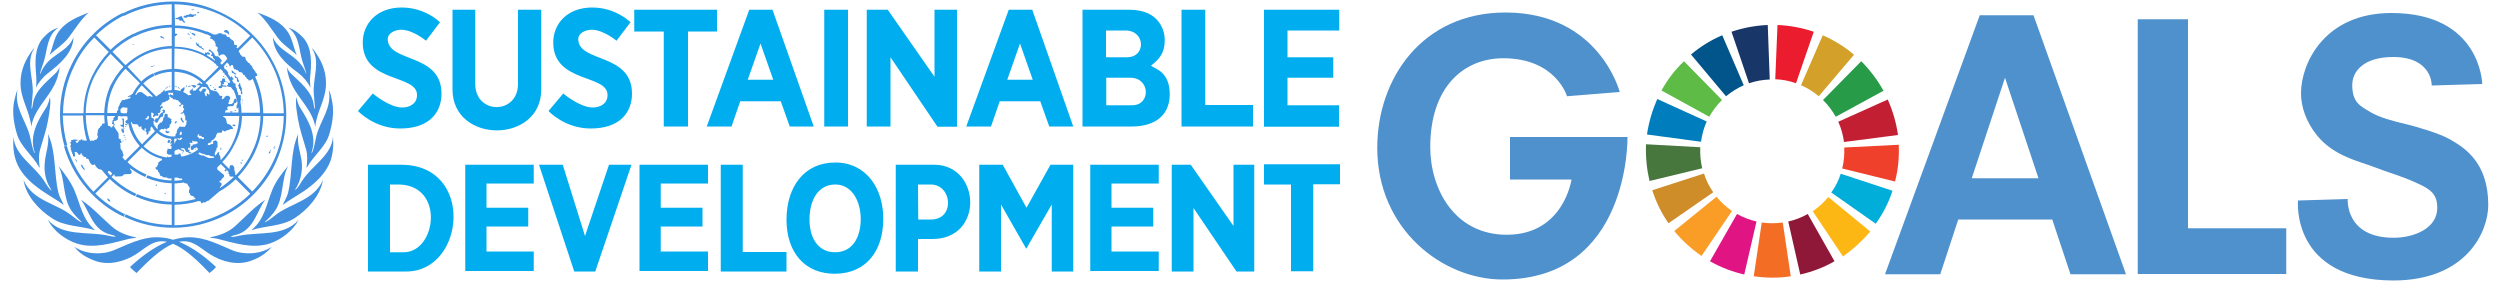 <?xml version="1.0" encoding="utf-8"?>
<!-- Generator: Adobe Illustrator 24.2.3, SVG Export Plug-In . SVG Version: 6.00 Build 0)  -->
<svg version="1.1" id="レイヤー_1" xmlns="http://www.w3.org/2000/svg" xmlns:xlink="http://www.w3.org/1999/xlink" x="0px"
	 y="0px" width="1000px" height="112.6px" viewBox="0 0 1000 112.6" style="enable-background:new 0 0 1000 112.6;"
	 xml:space="preserve">
<style type="text/css">
	.st0{fill:#418FDE;}
	.st1{fill:#00AEEF;}
	.st2{fill:#4F91CD;}
	.st3{fill-rule:evenodd;clip-rule:evenodd;fill:#C31F33;}
	.st4{fill-rule:evenodd;clip-rule:evenodd;fill:#279B48;fill-opacity:0.999;}
	.st5{fill-rule:evenodd;clip-rule:evenodd;fill:#D3A029;}
	.st6{fill-rule:evenodd;clip-rule:evenodd;fill:#EB1C2D;fill-opacity:1;}
	.st7{fill-rule:evenodd;clip-rule:evenodd;fill:#183668;}
	.st8{fill-rule:evenodd;clip-rule:evenodd;fill:#02558B;fill-opacity:1;}
	.st9{fill-rule:evenodd;clip-rule:evenodd;fill:#5DBB46;fill-opacity:0.999;}
	.st10{fill-rule:evenodd;clip-rule:evenodd;fill:#007DBC;}
	.st11{fill-rule:evenodd;clip-rule:evenodd;fill:#48773E;}
	.st12{fill-rule:evenodd;clip-rule:evenodd;fill:#CF8D2A;}
	.st13{fill-rule:evenodd;clip-rule:evenodd;fill:#F99D26;}
	.st14{fill-rule:evenodd;clip-rule:evenodd;fill:#E11484;fill-opacity:1;}
	.st15{fill-rule:evenodd;clip-rule:evenodd;fill:#F36D25;}
	.st16{fill-rule:evenodd;clip-rule:evenodd;fill:#8F1838;fill-opacity:1;}
	.st17{fill-rule:evenodd;clip-rule:evenodd;fill:#FDB713;fill-opacity:0.99;}
	.st18{fill-rule:evenodd;clip-rule:evenodd;fill:#00AED9;}
	.st19{fill-rule:evenodd;clip-rule:evenodd;fill:#EF402B;}
</style>
<path id="path974" class="st0" d="M69.3,0.6C62,0.6,55.1,2.3,49,5.4l0.5,1c5.9-3,12.4-4.6,19.2-4.7v8.2c-5.5,0.1-10.8,1.4-15.4,3.7
	l0.5,1c4.6-2.3,9.7-3.5,14.9-3.6v7.4c-4.1,0.1-8,1.1-11.5,2.8l0,0c-2.6,1.3-5,2.9-7,4.9L45,20.7c2.6-2.6,5.6-4.6,8.8-6.2l-0.5-1l0,0
	c-3.4,1.7-6.4,3.8-9.1,6.4l-5.8-5.8c3.3-3.2,7.1-5.9,11.1-7.9l-0.5-1c-8.8,4.4-16,11.6-20.3,20.5l0,0c-3,6-4.7,12.8-4.7,20
	c0,4.4,0.6,8.7,1.8,12.7l1.1-0.3c-1.1-3.8-1.7-7.9-1.8-11.9h8.1c0.1,3.4,0.6,6.8,1.5,9.9l1.1-0.3c-0.9-3.1-1.5-6.3-1.5-9.7h7.4
	c0,1.1,0.1,2.2,0.2,3.2c-0.5,0.1-1,0.2-1,0.2l-0.2,0.7c-0.5,0.1-0.8,0.9-0.8,0.9c-0.4,0.1-0.7,0.7-0.6,0.8c0.1,0.1-0.2,0.2-0.2,0.2
	v1l-0.2,0.3l0.1,1.1c0.3,0,0.2,0.5,0.2,0.5c-0.5,0.1-0.4,0.7-0.4,0.7l-1,0.3l-0.2,0.3l-1.2-0.1l-0.3,0.3l0,0
	c-0.1-0.3-0.2-0.6-0.3-0.9l-1.1,0.3c0,0.1,0.1,0.2,0.1,0.3h-1.3l-0.1-0.2L33,56.3L33,55.7l-0.7,0.1l-0.1,0.3l-0.7,0.1
	c0.1,0.5-0.7,1.2-0.8,1c-0.1-0.2-0.6-0.7-0.4-0.8c0.2-0.1,0.8-0.2,0.8-0.2v-0.3l-1.7-0.1L29.1,56L28.5,56v0.7l-0.3,0.1
	c-0.2,0.1,0.1,0.7,0.1,0.7c0.3,0.3-0.1,0.8-0.1,0.8c-0.3,0.3,0.2,0.8,0.2,0.8c0.4,0.1-0.2,0.4-0.2,0.4c0.1,0.5,0.4,0.6,0.4,0.6
	c-0.3,0.5,0.2,0.7,0.2,0.7l0.1,0.8l0.3,0.2v0.5l0.2,0.3H30l0-1.1c-0.6-0.7,0.5-0.9,0.6-0.7c0.1,0.3,0.5,0.4,0.5,0.4
	c0.1,0.7,0.9,1.1,1.1,0.4c0.2-0.7,0.4-0.3,0.5,0.1c0.1,0.3,1,1.1,1,1.1h0.7l0.1,0.7c0.8-0.1,1,0.1,1.3,1.1C36.2,65.7,37,66,37,66
	l0.6-0.1c0-0.5,0.6,0.1,0.6,0.4c0,0.3,1.2,1.3,1.2,1.3l1.2,0.3l0.2,0.2c0.8,1,1.6,1.9,2.4,2.8l-5.8,5.8c-5.1-5.2-8.7-11.6-10.7-18.4
	l-1.1,0.3c2.1,7.2,6,13.9,11.4,19.3c3.7,3.7,7.9,6.7,12.5,8.8l0.5-1c-4.3-2.1-8.3-4.8-11.9-8.3l5.8-5.8c3,2.9,6.4,5.2,10.1,6.9
	l0.5-1c-3.6-1.6-6.9-3.9-9.9-6.7l1.1-1.1c0.1,0.1,0.1,0.2,0.1,0.4c0.1,0.7,0.4,0.5,0.4,0.5l2.6-0.1l0.9-0.8l2.3-0.1
	c1.2-0.1,0.5-1.7,0.2-1.7c-0.1-0.1-0.2-0.3-0.1-0.6c1.9,1.4,3.9,2.6,6,3.5l0.5-1c-2.4-1-4.8-2.4-6.8-4.2L51,64.8l5.7-5.7
	c1.9,1.8,4,3.1,6.3,3.9l0,0c0.6,0.2,1.3,0.4,1.9,0.6c-0.1,0.1-0.2,0.2-0.1,0.2c0.1,0.2-0.4,0.5-0.4,0.5l-0.4,0.1l-0.3,0.4L63.3,65
	l-0.1,1l-0.3,0.2v0.4l-0.3,0.1v0.2l-0.5,0.1l0.3,0.7l0.4,0.2c0.6,0.1,0.4,0.9,0.4,0.9l0.4,0.1l0.2,0.5L64,70
	c0.1,0.5,0.5,0.4,0.7,0.4c0.2-0.1,0.4,0.5,0.4,0.5l1.8,0.1c0,0-0.1,0.2,0.2,0.3c0.2,0.1,0.9,0.1,1.5,0.1v0.8
	c-3.4-0.1-6.6-0.8-9.6-2.1l-0.5,1c3.2,1.3,6.6,2.1,10.2,2.2v7.4c-4.9-0.1-9.6-1.2-13.9-3.1l-0.5,1c4.5,2,9.4,3.2,14.4,3.2v8.2
	c-6.5-0.1-12.7-1.5-18.4-4.3l-0.5,1c6,2.9,12.7,4.4,19.5,4.4c7.2,0,14.1-1.7,20.4-4.8c4.2-2.1,8.2-5,11.6-8.4
	c3.6-3.6,6.6-7.8,8.7-12.2l0,0c2.9-6.1,4.5-12.8,4.5-19.7c0-5.9-1.1-11.6-3.3-17c-2.3-5.5-5.6-10.7-10-15c-4.4-4.4-9.5-7.7-15.1-10
	l0,0C80.8,1.7,75.1,0.6,69.3,0.6L69.3,0.6z M69.8,1.7c5.5,0.1,11,1.2,16,3.2l0,0c5.3,2.1,10.1,5.3,14.3,9.4l-4.9,4.9
	c-0.2,0.1-0.4,0.1-0.5,0c-0.3-0.1,0.1-0.5,0.1-0.5v-0.4L94.6,18c0,0-0.8,0.1-0.8-0.1c-0.1-0.1-0.2-0.7-0.2-0.7l-0.1-0.8l-0.3-0.1
	L93.1,16l-0.5,0.1v-0.5l-0.3-0.1l-0.3-0.1l-0.1-0.5l-1-0.1l-0.3-0.5l-0.4-0.5l-1.2-0.1l-0.3-0.3l-0.5-0.1l-0.3-0.1L88,13.3l-0.9,0.1
	l-0.1,0.3c-0.3,0.1-1,0.1-1.6,0.1c-0.9-0.5-1.8-0.9-2.7-1.3l-0.4,1c0.8,0.3,1.4,0.7,2.1,1.1c-0.1,0.2-0.1,0.3-0.2,0.3
	c-0.2,0-0.1,0.6-0.1,0.6s0.6,0,0.8,0.1c0.2,0.1,0.2,0.5,0.2,0.5c0.7-0.1,1,0.9,0.9,1.1c-0.1,0.2,0.3,0.2,0.3,0.2s0,0.7-0.1,0.9
	c-0.1,0.2,0.6,0.3,0.8,0.6c0.2,0.3-0.1,1.2-0.2,1.3c-0.1,0.1,0.4,0.2,0.3,0.4c-0.1,0.2,0.1,0,0.2,0.4c0.1,0.4,0.1,1.2,0.1,1.2
	l0.6,0.1c0.1-0.6,1.3-0.6,1.5-0.5c0.8,0.3,1.4,1.5,1.4,1.8c0,0.3-0.5,0.3-0.5,0.3l0,0.3l-1.6,1.6c-0.2-0.1-0.3-0.2-0.4-0.1
	c-0.2,0.1-0.1-1-0.1-1s0.4-0.3,0.6-0.1c0.2,0.1-1.5-2.3-1.9-2.1c-0.4,0.2-1.2-0.2-1.2-0.7c0.1-0.4-1.6-1.8-1.6-1.8s-0.5-0.4-0.6-0.1
	c-0.1,0.3-0.3,0.5,0,0.6c0.3,0.1,0.2-0.2,0.5,0.1c0.3,0.3,0.9,0.7,0.7,1c-0.2,0.3-0.5,0.4-0.5,0.4l0.3,0.4h0.5l0.1,0.8
	c0,0,0.5,0.3,0.7,0.6c0.1,0.2,0.1,0.4,0.1,0.5c-1-0.8-2.1-1.5-3.2-2.1c0-0.1,0-0.2,0-0.2c-0.1-0.3,0.4-0.5,0.6-0.1l0.5-0.1l0.1-0.4
	l-0.6-0.5h-0.5c0,0-0.1,0.4-0.4,0.2c-0.3-0.1-0.1-0.1-0.4-0.1c-0.2-0.1-0.2,0.5-0.1,0.7c-0.7-0.4-1.4-0.7-2.2-1l0,0
	c-3.1-1.3-6.4-2-9.9-2v-4.2c0.3,0,0.4-0.1,0.5-0.2c0.1-0.2,0.1-0.2,0.4-0.3c0.3-0.1-0.1-0.6-0.3-0.5c-0.2,0-0.4,0-0.5-0.2v-2.1
	c4.4,0.1,8.6,0.9,12.6,2.6l0.4-1c-4.1-1.6-8.5-2.6-13-2.6L69.8,1.7z M77.4,3.6L77,3.9l-0.3-0.2l-0.1,0.2l0.4,0.2L77,4.2l0.1-0.1
	l0.5-0.3L77.4,3.6z M79.5,4.7L79.2,5L79,4.8L78.8,5l0.3,0.3l0.1,0.1l0.1-0.1l0.5-0.4L79.5,4.7z M35.5,5c-4.5,1.8-9.4,3.6-12.4,8.2
	c-1.7,2.7-2,6-3.3,8.8c2.5-2.4,5.4-4.1,7.6-6.9C30,11.7,32.2,7.9,35.5,5z M103,5c3.3,2.9,5.6,6.7,8.1,10.1c2.1,2.8,5.1,4.6,7.6,6.9
	c-1.3-2.8-1.6-6-3.3-8.8C112.4,8.5,107.5,6.7,103,5L103,5z M76.2,5.5c-0.2,0-0.4,0.1-0.4,0.2c-0.1,0.2-0.3,0.2-0.3,0.2l-1,0.1
	c-0.1,0.3-0.6,0.5-0.7,0.3l0,0c-0.1-0.4-0.7,0.5-0.1,0.7c0.6,0.2,1.2,0,1.2,0L75,6.7l2.3,0.1c0.2-0.2,0.3-0.5,0.3-0.5
	s0.5-0.2,0.8-0.1c0.2,0.1,0.1-0.7-0.2-0.5c-0.2,0.1-0.7,0.1-0.7,0.1h-0.8C76.6,5.6,76.4,5.5,76.2,5.5L76.2,5.5z M72.3,6.5l-0.6,0.2
	l-0.6,0.4l-0.7,0.1L70,7.6l1.5,0.1l0.3,0.5l1,0.1L73.5,9c0.6,0.2,0.7-0.1,0.4-0.4l0,0l-0.6-0.6V7.4L73,7.2l-0.2-0.7L72.3,6.5z
	 M23.3,11.1c-2.3,0.6-4.3,2.1-6,4c-3.6,4-3.3,10-2.8,15.3c0.1,1.6,0.1,3-0.1,4.7c1.1-2.3,2.9-4.4,5-6c4.7-3.6,9.9-8.2,10-14.2
	c-1.6,4.4-6.3,6.2-9.5,9.1c-1.7,1.6-3,3.5-3.7,5.4L16,29.4c0.4-1.8,1.1-3.3,1.6-5C19,19.7,18.8,14.2,23.3,11.1L23.3,11.1z
	 M115.3,11.1c4.5,3.1,4.2,8.6,5.6,13.2c0.5,1.7,1.2,3.3,1.6,5l-0.1,0.1c-0.7-2-2-3.9-3.7-5.4c-3.2-3-7.9-4.8-9.5-9.1
	c0.1,6.1,5.2,10.7,10,14.2c2.1,1.6,3.9,3.7,5,6c-0.2-1.7-0.3-3.1-0.1-4.7c0.5-5.3,0.8-11.2-2.8-15.3
	C119.5,13.2,117.6,11.7,115.3,11.1L115.3,11.1z M90.5,12c-0.4,0-0.9,0.2-0.9,0.5c0.1,0.2,0.2,0.5,0.6,0.5l0.7,0.2c0,0,0.9,1,0.8,0.5
	c-0.1-1.4-0.7-1.4-1-1.7C90.7,12.1,90.6,12,90.5,12L90.5,12z M76.2,12.6L76,13l0.2,0.1l0.2-0.4L76.2,12.6z M77,13.1
	c0,0-0.3,0.3-0.5,0.4c0.2,0.1,0.5,0.3,0.5,0.3c0.4,0,0.6,0.3,0.6,0.4c0,0.1,0.5,0.1,0.5,0.1l0.1-0.3l-0.4-0.5l-0.3-0.2
	C77.5,13.3,77,13.2,77,13.1L77,13.1z M76.5,13.5c-0.2-0.1-0.4-0.2-0.1,0C76.5,13.5,76.5,13.5,76.5,13.5z M75,13.4l0,0.3l0.4,0
	l0.3,0.4l0.2-0.1l-0.3-0.5l0-0.1h-0.1C75.5,13.4,75,13.4,75,13.4L75,13.4z M64.5,14.5c-0.2,0-0.5,0.1-0.5,0.1
	c0.1,0.2,0.4,0.5,0.4,0.5s0.7,0.1,0.7,0.2c0.1,0.1,0.5,0.2,0.5,0.1c0.1-0.1,0.2-0.4-0.2-0.4s-0.3-0.2-0.5-0.4
	C65,14.5,64.7,14.5,64.5,14.5L64.5,14.5z M100.9,15c4.1,4.2,7.2,9,9.4,14.3l0,0c2,5,3.1,10.4,3.2,16h-8.2c-0.1-4.4-0.9-8.8-2.5-12.8
	c-0.2-0.6-0.5-1.2-0.7-1.7c0.1-0.2,0.2-0.5,0.5-0.4c0.5,0.1,0.1-1,0.1-1s-0.6-0.5-0.6-0.7c0.1-0.2-0.6-0.7-0.6-0.9
	c0.1-0.2-0.6-0.5-0.5-0.7c0.1-0.2-0.3-0.7-0.3-0.7l-0.7-0.7l-0.1-0.4l-0.5-0.1l-1.1-1.3l0.1-0.4l-0.3-0.1v-0.5l-0.3-0.2L97,22.7
	l-1-1.1L96,21h-0.5l0.1-0.8L100.9,15z M76.1,15v0.4l0.5,0.1l-0.1-0.4L76.1,15z M37.7,15l5.8,5.8c-2.7,2.8-4.9,6-6.6,9.5
	c-2.2,4.6-3.5,9.6-3.5,15h-8.2c0.1-6.7,1.6-13.1,4.5-18.9l0,0C31.6,22.2,34.3,18.4,37.7,15L37.7,15z M78.3,17.1
	C78.2,17.1,78.2,17.2,78.3,17.1c-0.1,0.2,0.1,0.2,0.2,0.5c0.1,0.3,0.1,0.7,0.5,0.8c0.4,0.1,0.5,0.2,0.5,0.4c0.1,0.2,0.5,0.2,0.5,0.2
	l0.4,0.2l1.1,0.9v-0.4c0,0-0.1-0.4-0.3-0.4c-0.2,0-0.6-0.3-0.5-0.5c0.1-0.2-0.8-0.4-0.8-0.4s-0.8-0.7-0.5-0.7
	c0.3,0.1,0.1-0.3,0.1-0.3s-0.5,0.1-0.7,0.1c-0.1-0.1-0.1-0.5-0.1-0.5S78.4,17.1,78.3,17.1L78.3,17.1z M53.2,17.5L53,17.7l0.3,0.3
	l0.2-0.2L53.2,17.5z M13.7,19.4c-0.1,0-0.2,0.1-0.3,0.1c-3.1,4-5.2,8.4-5.2,13.7c0,6.6,3.8,11.3,4.3,17.5c1-6.5,6.4-11.1,9.3-16.8
	c1.1-2.2,1.8-4.8,2.1-7.2c-0.4,1-1,2-1.9,2.8c-3.7,3.5-8,6.9-8.8,11.8c-0.1,0.7-0.2,1.4-0.4,2.1c-0.2,0.1-0.2-0.1-0.2-0.2l0.5-6.1
	C13.4,31.3,10.2,24.6,13.7,19.4L13.7,19.4z M124.8,19.4c3.5,5.2,0.3,11.9,0.7,17.8l0.5,6.1c-0.1,0.1-0.1,0.2-0.2,0.2
	c-0.2-0.7-0.3-1.4-0.4-2.1c-0.8-4.9-5.2-8.3-8.8-11.8c-0.9-0.8-1.5-1.8-1.9-2.8c0.3,2.4,1,5,2.1,7.2c2.8,5.7,8.3,10.3,9.3,16.8
	c0.5-6.2,4.3-10.8,4.3-17.5c0-5.4-2.1-9.7-5.2-13.7C125,19.5,124.9,19.4,124.8,19.4z M68.7,19.4v8.2c-2.6,0.1-5,0.7-7.2,1.7l0.5,1
	l0,0c2.1-1,4.3-1.5,6.7-1.6V36c-1,0.1-1.9,0.2-2.8,0.6l0,0l-0.1-0.5l0.2-0.1l-0.4-0.1l-0.3,0.4l-0.1,0.4l-0.5,0.1v0.2h-0.3v0.3
	c-0.7,0.4-1.3,0.8-1.9,1.3l-5.2-5.2c1.3-1.3,2.9-2.3,4.5-3.1l-0.5-1c-1.8,0.8-3.4,1.9-4.8,3.3L51,26.7c2-1.9,4.3-3.5,6.8-4.7
	C61.1,20.4,64.8,19.5,68.7,19.4L68.7,19.4z M69.8,19.4c3.3,0.1,6.5,0.7,9.5,1.9c0.8,0.3,1.6,0.7,2.4,1.1c0,0,0.1,0.1,0.1,0.1
	c1.3,0.7,2.5,1.5,3.7,2.4l0,0c0.1,0.3,0.4,0.5,0.4,0.5l0.2,0c0.1,0.1,0.3,0.2,0.4,0.4v0.4c0.3-0.1,0.8,0.3,0.9,0.6l-5.7,5.7
	c-1.6-1.5-3.5-2.7-5.5-3.6c-2-0.9-4.2-1.3-6.5-1.4L69.8,19.4z M44.2,21.5l5.2,5.2c-2.1,2.2-3.8,4.8-5.2,7.5l0,0
	c-1.5,3.4-2.4,7.1-2.5,11h-7.4c0.1-5.1,1.2-10,3.4-14.5C39.4,27.4,41.5,24.3,44.2,21.5z M90.8,25c0.6,0.4,1.1,1.2,1,1.4
	c-0.1,0.2,0.5,0.1,0.5,0.1c0.1-0.8,0.9-0.5,0.9-0.3c0.1,0.3,0.2,0.9,0.2,0.9l0.2,0.4l0.3,0.3l0.5-0.1l0.1,0.3l0.6,0.1
	c0,0,0.5,0.5,0.5,0.7c0.1,0.1,0.7,0.1,0.9,0.1c0.2,0.1,0.5,0.2,0.5,0.4c0.1,0.2,0.3,0.6,0.3,0.6s0.5,0.1,0.6,0.3
	c0.1,0.2,0.3,0.6,0.3,0.6l0.5,0.4l0.1,0.4l0.5,0.1l0.1,0.5l0.8-0.1l0.5-0.3c0.1-0.1,0.3-0.2,0.4-0.2c0.2,0.4,0.3,0.8,0.5,1.2
	c1.5,3.9,2.4,8,2.4,12.3h-7.4c0-1.3-0.1-2.6-0.4-3.9c0.1-0.2,0.1-0.4,0-0.4c-0.1-0.1,0.1-0.8,0.1-0.8s0.2-0.4,0-0.7
	c-0.2-0.4,0.1-0.8,0.2-1l-0.4-0.2l-0.4-0.1l-0.3,0.1c-0.1-0.3-0.2-0.6-0.3-0.9l0,0l0.2,0.1v-0.3l-0.3-0.1c-0.1-0.2-0.1-0.4-0.2-0.6
	l-0.1-1l-0.3-0.2l0.1-0.4l-0.4-0.1l0.2-0.6l-0.3-0.7h-0.5c-0.2-0.4-0.4-0.9-0.7-1.3c0.1,0,0.1-0.1,0.2-0.1c0.2-0.1,0.3-0.1,0.4-0.1
	l-0.1-0.5l-0.4-0.3l-0.1-0.5c0,0-0.5,0.1-0.5,0.4c0,0.1,0,0.1-0.1,0.1c-0.3-0.5-0.7-1-1-1.5c0,0,0-0.1,0-0.1
	c0.2-0.3,0.1-0.5-0.2-0.6C91.1,29,91.1,29,91,28.6c-0.1-0.4-0.5-0.5-0.5-0.5l-0.1-0.5l-0.3,0.2c-0.2-0.2-0.4-0.4-0.5-0.6l0.2-0.5
	c-0.2,0-0.3-0.1-0.3-0.2L90.8,25z M93.8,32.1L93.8,32.1C93.8,32.1,93.8,32.1,93.8,32.1z M61.5,26.1l-0.2,0.2l0.3,0.2l0.2-0.2
	L61.5,26.1z M60.4,26.3l0.1,0.5h0.7c0.3,0-0.2-0.3-0.2-0.3S60.4,26.6,60.4,26.3L60.4,26.3z M90.8,26.4l-0.3,0l0.1,0.4l0.3,0
	L90.8,26.4z M50.2,27.5l5.8,5.8c-1.2,1.3-2.2,2.7-3,4.3c-0.2,0-0.4,0-0.4,0.2c-0.1,0.4-0.7,0.3-0.7,0.3l-0.1,0.2l-0.5,0.1l-0.1,0.3
	l-0.5,0.1l1.4-0.1c0.4-0.1-0.1,0.8-0.4,0.7l-0.6,0.1l-0.2,0.2h-0.6L49.8,40L49,40c0,0-0.5,0.4-0.5,0.5c0.1,0.1-0.1,0.5-0.2,0.5
	c-0.1,0-0.4,0.4-0.3,0.5c0.1,0.1-0.3,0.6-0.3,0.6l-0.1,0.5l-0.3,0.1V44l-0.5,0.4v0.5l-0.2,0.3h-3.7c0.1-3.7,0.9-7.2,2.4-10.5
	C46.4,32.1,48.1,29.7,50.2,27.5L50.2,27.5z M88.2,27.6c0.2,0.2,0.2,0.2,0.4,0.4c0.1,0.1,0.2,0.1,0.2,0.1c0.1,0.2,0.3,0.3,0.4,0.5
	l-0.1,0.1c0,0.5,0.2,0.4,0.5,0.3c0.1,0.1,0.1,0.2,0.2,0.3c0,0.3,0,0.7,0.5,0.7c0,0,0,0,0,0c0.6,0.8,1.1,1.6,1.6,2.4l0,0.1l0,0
	c0.1,0.1,0.2,0.3,0.2,0.4c-0.1,0.1-0.2,0.2-0.2,0.2l-0.7,0.1V34l-0.4,0.1l0.1,0.5l0.5-0.1c0,0,0,0.5,0.1,0.3
	c0.1-0.2,1.3,0.1,1.2,0.6c0,0.2,1.2,0.8,1,1.6c0.1,0,0.2,0.1,0.2,0.1c0.2,0.6,0.4,1.3,0.6,1.9l-0.1,0.2c0,0,0.1,0.1,0.2,0.1
	c0.1,0.6,0.3,1.2,0.4,1.7c0,0.5-0.1,1-0.4,1.1c-0.5,0.3,0.1,0.1,0.1,0.1l-0.1,1c0.1,0.5,0.4,0.2,0.5,0c0.1-0.1,0.1-0.2,0.2-0.3
	c0.1,0.7,0.1,1.4,0.1,2.1h-5.5c0,0,0.1-0.1,0.1-0.1l0.2-0.7l0.8-0.2l0.1-0.6l-0.4-0.1c0,0,0.5-0.8,0.7-0.8c0.2,0,1.7,0,1.9-0.1
	c0.1-0.1,0.4-0.8,0.4-1c0-0.1,0.4-0.2,0.5-0.2c0.1-0.1,0.5-0.4,0.5-0.6c0.1-0.2-0.2-1.3-0.4-1.2c-0.2,0.2-0.6,0.3-0.6,0.3l-0.1,0.5
	l-0.2,0.2c0,0,0.1,0.1,0,0.5c-0.1,0.3-0.5,0.5-0.5,0.5l-0.2,0.2c0,0-1.1,0.1-1.2,0c-0.4-0.2-0.1-0.7,0.1-0.7
	c0.3,0.1-0.1-0.8-0.1-0.8l0.4-0.1c0,0,0.1-0.8,0.2-0.8s-0.1-0.3-0.2-0.4c-0.2-0.1-0.4-0.6-0.6-0.5c-0.2,0.1-0.9,0-0.9,0l-0.1,0.3
	l-0.5,0.1c0,0,0.1,0.4-0.1,0.5c-0.3,0.3-1.3,1-0.9-0.1l0.1-0.3v-0.4l-0.8-0.1c0,0-0.4-0.1-0.4-0.3c0-0.2-0.1-0.4-0.1-0.4l-1-1.1
	l-1.2-0.1l-0.1-0.2l-0.7-0.1c-0.1-0.1-0.2-0.1-0.3-0.1c-0.3-0.5-0.7-1-1-1.5c0,0,0-0.1,0-0.1c0-0.2-0.5-0.9-0.8-0.9
	c-0.1-0.1-0.2-0.2-0.3-0.3L88.2,27.6z M92.7,28.2c-0.1,0-0.1,0.1-0.1,0.1c0,0.2,0.2,0.3,0.1,0.5c-0.1,0.2,0.1,0.4,0.3,0.4
	c0.2,0,0.3,0.1,0.5,0.2c0.2,0.1,0.3,0.2,0.5,0.4l0.5-0.1c0,0,0.1-0.5-0.1-0.3c-0.2,0.1-0.3-0.3-0.5-0.3c-0.2,0.1-0.3-0.2-0.5-0.4
	c-0.2-0.2-0.1-0.3-0.4-0.4C92.9,28.2,92.8,28.2,92.7,28.2L92.7,28.2z M69.8,28.7c2.1,0.1,4.2,0.5,6.1,1.3c1.9,0.8,3.6,1.9,5.1,3.3
	l-0.3,0.3c-0.1-0.1-0.6-0.2-0.6-0.4c0-0.2-0.5-0.4-0.4-0.1c0.1,0.3-0.3,0.4-0.4,0.3c-0.1-0.1-0.4,0.3-0.4,0.3c0,0.1-0.1,0.3,0.2,0.4
	c0.3,0.1,0.8-0.2,0.8,0.1c0,0.1,0,0.2,0.1,0.2l-1.8,1.8c-0.2,0-0.5,0-0.5,0c-0.1,0.4-0.8-0.1-0.6-0.3c0.2-0.3,0.2-0.5,0.2-0.5
	l-0.2-0.1l-0.3,0.5c-0.6,0-0.8,0.4-0.7,0.6c0.1,0.2-0.2-0.1-0.3,0.3c-0.1,0.3,0.1,0.3,0.3,0.5c0.3,0.1-0.1,0.1,0.1,0.4
	c0.1,0.1,0.4,0.1,0.5,0.1L76.3,38c-0.3,0.1-0.7,0-0.7,0c0,0.1-0.1,0.2-0.1,0.2c-0.7-0.6-1.5-1.1-2.4-1.5c0.1-0.1,0.4-0.1,0.5-0.4
	c0.2-0.5,0.3-1.3,0.3-1.3s-0.7-0.1-0.8,0.2c-0.1,0.2-0.5,0.4-0.5,0.4s-0.4,0.1-0.2,0.3c0.1,0.2-0.3,0.3-0.3,0.3s0,0.1,0,0.2
	c-0.7-0.2-1.5-0.4-2.3-0.4L69.8,28.7z M94.1,30.2l-0.5,0.1c0.1,0.2,0.4,0.3,0.4,0.5c0,0.2-0.1,0.3,0.2,0.4c0.3,0.1,0.5-0.1,0.5,0.2
	c0.1,0.2,0.1,0.6,0.1,0.8c-0.1,0.2,0.1,0.5,0.3,0.5c0.2,0,0.3,0.1,0.3,0.2c0,0.1,0.3-0.5,0.3-0.5c-0.2-0.2-0.4-0.6-0.4-0.6
	s-0.2-0.7-0.2-0.7c0-0.1-0.3-0.2-0.5-0.2C94.3,30.6,94.1,30.2,94.1,30.2L94.1,30.2z M89.7,30.4l-0.5,0.1l0,0.3l0.5-0.1L89.7,30.4z
	 M90,30.7V31h0.3v-0.2H90z M89.7,31.2c0,0-0.3,0.4-0.8,0.2c0,0-0.1,0.9-0.4,1.1h-0.6c0,0,0.1,0.2,0.3,0.4c0.1,0.1,0.5,0.4,0.1,0.6
	c-0.3,0.2,0.1,0.1,0.1,0.1s-0.1,1-0.5,0.8c-0.4-0.1-0.5,0.5-0.5,0.7c0,0.2,1.6,0.2,1.4,0c-0.1-0.1,0.2-0.5,0.2-0.5s1.1,0.1,1.3,0.1
	c0.2,0,0.4-0.1,0.3-0.3c-0.1-0.2-0.5-0.2-0.5-0.2s-0.5,0.1-1-0.1c-0.5-0.3,0.1-0.4,0.2-0.4c0.1,0,0.5-0.3,0.3-0.5
	c-0.2-0.2,0-0.7,0-0.5c0,0.2,0.5,0.3,0.6,0.1c0.1-0.1,0-0.5-0.2-0.7C89.6,32,90.2,32,90,31.7C89.7,31.5,89.7,31.2,89.7,31.2
	L89.7,31.2z M90.6,32.6v0.3h0.3v-0.3H90.6z M91.2,32.7L91,33l0.2,0.1l0.1-0.3L91.2,32.7z M95.6,33.1c-0.1,0,0.1,0.5,0,0.6
	c-0.1,0.1-0.2,0.3-0.4,0.4c-0.1,0.1,0.3,0.3,0.3,0.5c0,0.1,0.1,0.8,0.1,0.8s0.3,0.1,0.4,0.3c0.1,0.2,0,0.5,0.1,0.6
	c0.1,0.1,0.4,0.2,0.3,0.4c-0.1,0.2-0.1,0.5-0.1,0.5l0.2,0.4l0.4,0.2c0,0,0.1-1.1-0.1-1.2c-0.2-0.1-0.1-0.7-0.1-0.7s0.2-0.9-0.1-0.9
	c-0.4,0-0.1-0.5-0.3-0.6c-0.2-0.1-0.1-0.8-0.2-1C95.9,33.5,95.9,33.3,95.6,33.1C95.6,33.1,95.6,33.1,95.6,33.1L95.6,33.1z M84.5,34
	l-0.5,0.1l0,0.3l0.5-0.1L84.5,34z M77.6,34c-0.1,0-0.3,0-0.3,0l-0.7,0.1l-0.1,0.3l0.5,0.1c0,0,0.2,0.2,0.2,0.3
	c0,0.1,0.3,0.3,0.5,0.3c0.2,0,0.7-0.4,0.7-0.4s0.2-0.7,0.1-0.6c-0.2,0.1-0.5,0.3-0.6,0.1C77.9,34.1,77.7,34,77.6,34L77.6,34z
	 M56.7,34.1l4.5,4.5l-0.4,0c-0.2,0.4-0.6-0.1-0.6-0.1c-0.1-0.3-0.7,0-0.7,0c0,0.5-0.9-0.2-0.9-0.2l-1.6-1.2
	c-0.9-0.8-2.3,0.2-2.3,0.5c0,0.4-0.3,0.4-0.6,0.3C54.7,36.5,55.6,35.2,56.7,34.1L56.7,34.1z M74.7,34.2l-0.3,0.1l0.1,0.4l0.3-0.1
	L74.7,34.2z M76.2,34.3l-1,0.1v0.3l1-0.1L76.2,34.3z M67.6,34.3v0.3H68v-0.3H67.6z M69.9,34.4l0,0.3l0.3,0.1l0-0.3L69.9,34.4z
	 M70.5,34.5l0,0.3l0.3,0.1l0-0.3L70.5,34.5z M66.8,34.6l0,0.3l0.3,0.1l0-0.3L66.8,34.6z M74.4,34.6l-0.1,0.1l0.1,0.3l0.1-0.1
	L74.4,34.6z M85.4,34.8l-0.1,0.3l0.2,0.1l0.1-0.3L85.4,34.8z M82,34.8c0,0,0.3,0.1,0.5,0.1c0.2,0.3,0.4,0.5,0.6,0.8l-0.6-0.1
	l-0.4-0.1l-0.7-0.1c-0.7,0.5-0.8,1-0.8,1c-0.3,0.6-1,0-1-0.5l1.2-1.2c0.1,0,0.1,0,0.2,0C81.4,34.9,82,34.8,82,34.8L82,34.8z
	 M71.2,34.9v0.3h0.4v-0.3C71.5,34.9,71.2,34.9,71.2,34.9z M66.5,34.9l-0.1,0.3l0.4,0.1l0.1-0.3C66.9,35.1,66.5,34.9,66.5,34.9
	L66.5,34.9z M66.4,35.3l-0.3,0.1l0.1,0.3l0.3-0.1L66.4,35.3z M71.8,35.3h-0.3v0.3h0.3V35.3z M86.2,35.5c-0.2,0-0.4,0-0.5,0.1
	c-0.2,0.1-0.2,0.2,0,0.5l0.5-0.1c0,0,0.4-0.2,0.3-0.3C86.6,35.5,86.4,35.5,86.2,35.5L86.2,35.5z M83.2,35.7c0.2,0.2,0.3,0.5,0.5,0.7
	c-0.1,0.1-0.1,0.3,0,0.4c0.1,0.7,0.4,1-0.1,1c-0.5,0-0.5-0.4-0.5-0.4s-0.4-0.1-0.4,0.1c0,0.2-0.1,0.5,0,0.7c0.1,0.2-0.2,0.5-0.3,0.3
	c-0.1-0.1-0.5-0.5-0.4-0.7c0.1-0.1-0.6-1,0.1-1.2c0.7-0.1-0.1-0.5,0.2-0.7l0.4-0.2h0.4L83.2,35.7z M7,35.9c-0.7,1.5-1,3.3-1.4,4.9
	c-0.8,4.3,0,8.9,1.2,12.9c1.5,5,6.3,8.5,8.8,13.1l0.3,0.3c-0.4-2.5-0.5-5.2,0.2-7.5c1.1-3.8,2.4-7.5,3.1-11.4c0.5-3,1.2-6.5,0.8-9.4
	c-0.4,1.6-0.8,3.2-1.7,4.5c-3.3,5.1-6.7,11.2-4.4,17.7c-0.1,0.1-0.1,0.2-0.2,0.1c-0.9-2.2-1.2-4.6-1.8-6.9C10.3,48.1,5.6,43,7,35.9
	L7,35.9z M131.5,35.9c1.4,7.1-3.3,12.2-4.9,18.3c-0.6,2.3-0.8,4.8-1.8,6.9c-0.1,0.1-0.2-0.1-0.2-0.1c2.3-6.5-1.1-12.5-4.4-17.7
	c-0.9-1.3-1.3-2.9-1.7-4.5c-0.4,3,0.3,6.4,0.8,9.4c0.7,3.9,2,7.6,3.1,11.4c0.7,2.4,0.5,5,0.2,7.5l0.3-0.3c2.5-4.6,7.4-8.1,8.8-13.1
	c1.2-4,2-8.6,1.2-12.9C132.6,39.2,132.3,37.4,131.5,35.9L131.5,35.9z M69.2,37.1l0.1,1.1L68.8,38h-0.3l-0.1-0.3L68,37.7v1l0.3,0.2
	l0.2,0.2l0.5,0.1l0.1,0.5l1.2,0.1l0.1,0.2l0.7,0.1l1.3,1.3l-0.1,0.4L72.1,42c0.1,0.3-0.6,0.1-0.6,0.1v0.3l0.3,0.1l0.3,0.2l0.5-0.8
	c0.5-0.3,0.7,0.1,0.8,0.4c0.1,0.3-0.2,0.2-0.2,0.2v0.7l0.3,0.1c0.5,0.5-0.2,0.9-0.2,0.9l-0.1,0.5c-0.1,0.4-0.6,0.3-0.6,0.3l-0.2,0.3
	l-0.5,0.1l1.1,0.1c0.1-0.4,0.4-0.5,0.5-0.3c0.1,0.2,0.1,0.5,0.1,0.5l0.3,0.1l-0.1,0.5l0.3,0.1v1.5l0.3,0.4c0.5-0.2,0.5,0.1,0.3,0.3
	c-0.3,0.2-0.1,1-0.1,1l-0.2,0.2v0.4L74,50.3v0.5c-0.5-0.2-1-0.1-1.2,0c-0.4-0.3-1.3-0.2-1.3,0.1c0.3,0.4-0.3,0.5-0.3,0.5l-0.3,0.4
	c0.2,0.5-0.2,0.5-0.2,0.5v0.9l-0.5,0.5l0,0.8c-0.3,0-0.6,0.1-0.9,0.1c-2.1,0-4.1-0.8-5.7-2.2c0,0,0.1,0,0.1-0.1
	c0.2-0.4,0.6-0.4,0.6-0.4l0.1-0.3l1.2,0.1c0.1-0.5,0.7-0.3,0.7-0.1c0,0.2,0.5,0.1,0.5,0.1l0.3-0.5h0.5l0.1-0.5l0.2-0.1v-0.8
	c0.7-0.2,0.6-0.9,0.6-0.9l0.2-0.2l-0.1-0.3c-0.4-0.1-0.2-0.5,0.1-0.4c0.2,0.1-0.3-0.4-0.3-0.4C68,47.5,67.8,47,67.8,47h-0.7v-0.7
	L67,45.7l-0.7-0.3l-0.5,0.5l-0.1,0.7v0.4L65.3,47l-0.1,1.3l-0.4,0.1l0.1,0.5L64.4,49l-0.5,0.1l-0.2,0.5l-0.4,0.2l-0.2,0.5L63,51.8
	c-0.6-0.7-1.2-1.4-1.6-2.3c0.1-0.3,0.1-0.6,0.1-0.6c-0.4-0.2-0.2-0.8,0.3-0.3c0.5,0.5-0.3-1.1-0.3-1.1l-0.4-0.3l-0.5-0.1
	c-0.1-0.4-0.1-0.9-0.1-1.4c0-0.2,0-0.4,0-0.6c0.1-0.1,0.3-0.1,0.3-0.1l0.3,0.2l0.4,0.3l0.1,0.3l-0.3,0.1l-0.1,0.4l0.1,0.5h0.4
	c0.1-0.7,1.1-0.7,1.4-0.3l0.3-0.7c-0.6-0.3,0-0.8,0.2-0.6c0.2,0.2,0.6-0.6,0.6-0.6s0.3,0.4,0-0.1c-0.3-0.5,0.2-0.8,0.2-0.8
	c-0.1-0.5,0.6-0.5,0.6-0.5l0.1-0.7l-0.6-0.1c-0.1,0.7-0.7,0.1-0.4-0.1c0.3-0.1,0.5-0.4,0.5-0.4v-0.4l0.3-0.1l0.1-0.5h0.7l0.6-0.3
	l0.1-0.2l0.6-0.1l0.9-0.8l-0.1-0.4c-0.5,0,0-0.4,0-0.4l0.1-0.7h-0.5l-0.1-1C67.9,37.2,68.5,37.1,69.2,37.1L69.2,37.1z M97,39.8
	l-0.1,0.4l0.3,0l0.1-0.4H97z M96.8,41l-0.1,0.3l0.2,0.1l0.1-0.3L96.8,41z M49.4,42.9c0.4,0,0.7,0.2,0.7,0.2l0.6-0.1
	c0.2,0.1,0.3,0.2,0.3,0.4c-0.1,0.4-0.1,0.9-0.1,1.3c-0.1,0.1-0.1,0.2-0.1,0.2c-0.1,0.1-0.1,0.2-0.1,0.4h-1.7v0l-0.5-0.1
	c-0.5-0.3-0.3-1.5-0.3-1.5C48.7,43.1,49.1,42.9,49.4,42.9L49.4,42.9z M65.3,43.8L65.2,44H65l-0.1,0.4h0.3l0.1,0.3l-0.2,0.2L65,45
	l-0.4,0.1l-0.8,0.8l-0.1,0.4l-0.2,0.3l-0.3,0.7l-1,0.1l-0.2,0.8l0.1,0.7l0.8,0.3l0.1-0.5l0.3-0.1l0.1-0.5l0.2-0.3l0.3-0.3l0.1-0.4
	l0.5-0.3l0.5-0.1l0.2-0.3l0.1-0.5l0-0.4l0.2-0.3l0.5-0.2v-0.9h-0.3l-0.1-0.3L65.3,43.8z M93.9,44l-0.1,0.3l0.5,0.1l0.1-0.3L93.9,44z
	 M92.8,44.4l-0.1,0.1l-0.3,0.2L92,44.5l-0.1,0.2l0.4,0.2l0.1,0.1l0.1,0l0.3-0.2l0,0.1l0.2-0.1l-0.1-0.2L92.8,44.4z M96.8,46.4h7.4
	c-0.1,5.1-1.2,9.9-3.3,14.2l0,0c-1.6,3.5-3.9,6.8-6.6,9.5l-0.2-0.2c0-0.5-0.1-1.2-0.1-1.2l-0.2-0.2l-0.1-1.2c0.2-0.6-0.9-1.5-1-1.3
	c-0.1,0.2-0.7,0.1-0.7,0.2c0,0.2-0.4,1.1-0.2,1.4c0,0,0,0,0,0.1l-2.9-2.9c2.3-2.3,4-5,5.3-7.9C95.9,53.7,96.7,50.1,96.8,46.4
	L96.8,46.4z M105.3,46.4h8.2c-0.1,6.7-1.6,13-4.4,18.6l0,0c-2.1,4.3-4.9,8.2-8.2,11.6l-5.8-5.8c2.8-2.9,5.1-6.2,6.8-9.8l0,0
	C104,56.5,105.2,51.5,105.3,46.4L105.3,46.4z M89.3,46.4h6.4c-0.1,3.6-0.9,7-2.3,10.1c-1.2,2.8-3,5.4-5.1,7.6
	c-0.1-0.9-0.3-1.9-0.3-1.9l-0.4-0.2l0.1-1.1h-0.5l-0.8,1.1l-0.1,0.3l-0.5-0.5l0.2-0.2l-0.1-0.5l0.3-0.3v-0.5l0.3-0.1l0.1-1L87,59
	v-2.2l-0.7-0.7c-0.1,0.2-0.8,0.2-0.8,0.2s-0.2,0.3-0.3,0.3c-0.1,0,0.2,0.4,0.1,0.7c-0.1,0.3-0.5,0.3-0.5,0.3l-0.7,0.2L83.9,58h-0.7
	l-0.1-0.4c0.1-0.1,0.1-0.2,0.2-0.3l0.6-0.2l0.5-0.2l0.2-0.5c0.1-0.5,0.6-0.4,0.6-0.4s1-0.9,1.1-1.3c0.1-0.4,0.4-1.6,1-1.6h1.2
	c0.5-0.2,0.3-0.8,0.3-0.8l0.6-0.1l0.1,0.3c0,0,0.8,0.1,0.9-0.1c0.1-0.1,0.3-0.5,0.5-0.3c0.2,0.1,1-0.3,1-0.3
	c0.1-0.3,1.2-0.2,1.2-0.2l0.1-0.4c0,0-0.8-1.1-0.9-1.1c-0.1,0-0.9-0.7-1-0.4c-0.7-0.2-0.7-1.2-0.7-1.2L90.5,48
	c0-0.4-0.7-1.2-0.8-1.1C89.3,46.8,89.2,46.6,89.3,46.4L89.3,46.4z M42.8,46.4h3.2l0,0.2l-0.7,0.7l0.1,0.7l-0.4,0.1L45,48.6l-0.2,1
	l0.5,0.1c0.2-0.1,0.2,0.6,0,0.7c-0.2,0.1-0.7,0.3-0.4,0.5c0.3,0.2-0.7,0.1-0.7-0.1c0-0.3-0.5-0.5-0.7-0.4c-0.1,0.1-0.2-0.1-0.3-0.2
	C43,48.8,42.9,47.6,42.8,46.4L42.8,46.4z M47.6,46.4h0.2c0.1,0,0.2,0.1,0.2,0.1l0.6,0.1l0.1-0.1h2.2l0.2,1.2l-0.6,0.5
	C50,48.4,50,49,50.5,49.2c0.4,0.1,0.2,0.9-0.3,0.3c-0.8,0,0.5,0.7,0.1,0.5c0.8,0.4,0.6-0.4,0.6-0.4l0.4-0.3c0.2,0.9,0.4,1.8,0.7,2.7
	l0,0c0.9,2.4,2.2,4.5,3.9,6.4l-5.8,5.8c-0.4-0.4-0.7-0.8-1.1-1.2c0.1-0.3,0.2-0.6,0.2-0.6c0.6-0.4-0.1-1-0.1-1
	c0.1-0.5-0.3-1.2-0.3-1.2c-0.8-0.5-0.6-1.6-0.6-1.6v-0.7c-0.7-0.7,0.3-0.7,0.3-0.7c0.3-0.5-0.2-1-0.2-1l-0.1-0.6l-0.7-0.1l-0.1-2.2
	l-1.6-2.4c-0.3-0.1-0.1-0.7-0.1-0.7c0.4-0.2-0.1-0.8-0.1-0.8l-0.1-1l1-0.1l0.2-0.4h0.5l-0.1-1.2C47.3,46.5,47.4,46.4,47.6,46.4
	L47.6,46.4z M59,46.4h0.5c0,0.3,0.1,0.7,0.1,1l-0.3,0.1l-0.1-0.2l-0.1,0.5h-0.8l-0.1-0.5l0.5-0.1l0.2-0.3L59,46.4z M72.5,47
	c-0.1,0-0.2,0.1-0.2,0.2v0.6c0,0,0.6,1,0.9,1.2c0.2,0.1,0.6-0.2,0.4-0.3c-0.7-0.5-0.6-1.1-0.8-1.5C72.6,47.1,72.6,47,72.5,47z
	 M48.6,47.4l0.1,0.3h0.2C49.3,48.4,49,50,49,50s-0.5,0.1-0.6-0.2c-0.1-0.3-0.3,0.6-0.1,0.7c0.2,0.1,0.8,0,0.9,0.5
	c0.1,0.5,0.4-0.3,0.4-0.3v-3.2L48.6,47.4z M70.6,48.3l-0.8,0.6c0.4,0.1,0.5,0.5,0.5,0.7c0.1,0.4,0.1-0.7,0.3-0.6
	C70.7,49,70.6,48.3,70.6,48.3L70.6,48.3z M52.3,48.7c0.4,0.1,0.8,0.8,0.8,0.9c0,0.1,1.8,0.1,1.8,0.1c0.5,0.3,0.7,1.2,0.7,1.2
	c0.5-0.7,1.6-0.1,0.8,0.3c0.7,0.5,0.7,0.9,0.7,0.9c0.6-0.2,0.6,0.3,0.6,0.4c0,0.1,0.2-0.7,0.2-0.7c-0.7-0.5,0.9-0.7,0.5,0.2
	l-0.3,0.4l0.5,0.4l0.1,1.1c1-0.1,0.7-1.3,0.7-1.3l0.5-0.1c0-0.4,0.3-0.2,0.3-0.2c-0.2-1.1,0.2-1.6,0.5-1.7c0.4,0.7,0.8,1.3,1.3,1.9
	l-5.2,5.2c-1.6-1.7-2.8-3.7-3.6-5.9C52.8,50.7,52.5,49.7,52.3,48.7L52.3,48.7z M93.7,49.8c-0.4,0-0.9,0.2-0.7,0.4
	c0.3,0.4,0.7,0.2,0.9,0.2c0.2,0.1,0.4,0.1,0.2-0.4C94,49.9,93.8,49.8,93.7,49.8L93.7,49.8z M50.3,50.4c-0.1,0-0.2,0.1-0.2,0.2l0,0
	c0,0.1,0.1,0.2,0.2,0.2c0.1,0,0.2-0.1,0.2-0.2C50.5,50.5,50.4,50.4,50.3,50.4z M49.8,51.1l-0.7,0.5l-0.5-0.3v1.1l0.7,1l0.3-0.7
	l0.1-0.4l-0.3-0.1l0.1-0.7l0.3-0.1L49.8,51.1z M66.6,52.2l-0.4,0.1l0.1,0.7l0.3,0.2l0.5,0.1c0,0,0.7-0.2,0.7-0.7l-1-0.1L66.6,52.2z
	 M72.4,52.6c0.4,0,0.3,0.9,0.3,1.2c-0.3,0.1-0.5,0.2-0.8,0.3v-1L72.4,52.6C72.4,52.6,72.4,52.6,72.4,52.6L72.4,52.6z M62.8,53.1
	c1.6,1.4,3.6,2.3,5.7,2.4v0c0,0-0.2,0.4,0,0.5c0.2,0.1,0.1,0.1,0.2,0.2l-0.1,0.2c-0.2-0.2-0.3,0.2-0.2,0.3c0.1,0.1-0.2,0-0.2,0.2
	c0,0.1-0.1,0.2,0,0.3c0.1,0.1,0,0.1-0.2,0.2c-0.1,0.1,0.6,0.1,0.6,0.1s-0.1-0.3,0-0.3c0,0,0.1,0,0.1,0v0.5c-0.1,0-0.1,0-0.2-0.1v0.3
	l-0.4,0.1l0.3,0.4l0.2,0v0.8v0.1c0,0.6-1.5,0.2-1.6,0.1L67,60.2l-0.3,0.1l0.1,0.5l-0.1,0.8l0.5-0.1v0.3l1.2,0.1l0.2-0.2v0.9v0.1
	l-0.8,0.1l-0.4,0.2l-0.1-0.3h-0.4l-0.2,0.3c-1.1-0.2-2.1-0.4-3.2-0.8l0,0c-2.3-0.8-4.3-2-6.1-3.7L62.8,53.1z M19.2,53.6
	c0.6,4-1,7.6-1.3,11.5c-0.3,3.2,0.2,6.2,1.5,8.9c0.4,0.8,1,1.5,1.2,2.3c-1.2-1.1-2-2.4-2.8-3.7C13.9,66.3,5.9,62.3,5.4,54.7
	c-0.3,3.4,0,6.9,1.1,9.9c1.5,4.1,4.5,7.3,8,10c3.5,2.8,7.8,5,11,7.4c-0.6-1.6-1.7-3.1-2.1-4.8C21.5,69.5,22.5,60.6,19.2,53.6
	L19.2,53.6z M119.3,53.6c-3.3,7.1-2.2,16-4.1,23.6c-0.4,1.7-1.5,3.2-2.1,4.8c3.2-2.5,7.5-4.6,11-7.4c3.4-2.7,6.4-5.9,8-10
	c1.1-3,1.4-6.5,1.1-9.9c-0.5,7.5-8.5,11.5-12.4,17.7c-0.8,1.3-1.6,2.7-2.8,3.7c0.2-0.8,0.9-1.5,1.2-2.3c1.2-2.7,1.8-5.7,1.5-8.9
	C120.3,61.2,118.7,57.6,119.3,53.6L119.3,53.6z M79.5,53.7c0.1,0,0.2,0.1,0.2,0.2c-0.1,0.4,0,0.6,0,0.6c0.6-0.5,1.1,0.1,1,0.2
	c-0.1,0.1,0.3,0.3,0.5,0.1c0.2-0.1,0.5,0.4,0.4,0.7c-0.1,0.3-0.9,0.2-1-0.1c-0.1-0.3-0.2-0.2-0.3-0.1c-0.1,0.1-0.4,0.2-0.6,0.1
	l-0.2-0.2c0-0.1,0.1-0.1,0-0.2c-0.1-0.1-0.1-0.1-0.2-0.1L79,54.8c0-0.3,0.1-0.7,0.1-0.8C79,53.9,79.3,53.7,79.5,53.7L79.5,53.7z
	 M49.8,53.9l-0.3,0.1l-0.1,0.4l0.4,0.1L49.8,53.9z M106.9,54.3c-0.2,0-0.4,0.1-0.5,0.2l0.2,0.2c0.2-0.1,0.4-0.2,0.4-0.1c0,0,0,0,0,0
	l0.3-0.1c0-0.1-0.1-0.2-0.1-0.2C107,54.3,106.9,54.3,106.9,54.3L106.9,54.3z M50,54.8c-0.1,0-0.2,0.1-0.2,0.2c0,0.1,0.1,0.2,0.2,0.2
	c0.1,0,0.2-0.1,0.2-0.2C50.1,54.9,50,54.8,50,54.8z M72.7,55c0,0.1,0.1,0.2,0.1,0.2l0.2,0.1l-0.4,0.3l-0.4,0.4l-0.5-0.1l-0.5-0.1
	L71,55.5l-0.3-0.1l-0.1,0.7l-0.2,0.3L69.8,57c0.6,0,0.2,0.3-0.1,0.4v-1.9c0.6,0,1.2-0.1,1.7-0.2c0.1,0.1,0.1,0.1,0.1,0.1H72l0-0.2
	C72.3,55.1,72.5,55.1,72.7,55L72.7,55z M50.3,55.7c-0.1,0-0.2,0.1-0.2,0.2l0,0c0,0.1,0.1,0.2,0.2,0.2c0.1,0,0.2-0.1,0.2-0.2
	C50.4,55.8,50.4,55.7,50.3,55.7z M67.5,55.9c-0.2,0-0.4,0.7-0.5,0.9c0,0,0.1,0.4,0.3,0.4c0.2,0,0.3-0.1,0.5-0.2
	c0.2,0,0.2-0.3,0.3-0.6c0.1-0.3-0.1-0.4-0.1-0.4s-0.2,0.3-0.4,0C67.6,55.9,67.6,55.9,67.5,55.9L67.5,55.9z M49.4,56.3L49,56.3v0.3
	l0.4-0.1V56.3z M76.9,56.3h0.3l0.1,0.2l1.4,0.1h0.1c0.5,0.3,0.3,0.7,0.1,0.8c-0.2,0.1-0.5,0.1-0.5,0.1l-0.1,0.2l-1.2,0.1L77,58.3
	c-0.6-0.1-0.8,0.5-0.7,0.9c0.1,0.3,0,0.6,0,0.6l0.5,0.2l0.6-0.2c0.1-0.5,0.5-0.5,0.9-0.8c0.4-0.3,1,0.5,0.8,0.9c0,0.1,0,0.1-0.1,0.1
	c-0.7,0.5-1.4,0.9-2.2,1.3l0,0c-1.2,0.6-2.5,1-3.8,1.3c0,0-0.1,0-0.1,0l-0.5-0.1l-0.1-0.7c-0.1-0.5-1-0.5-0.9-0.1
	c0.1,0.3-1.6,0.1-1.6,0.1v-1.3l0.5-0.5l1-0.2c0.1-0.5,0.5,0.1,0.5,0.1c0.5-0.1,0.5,0.3,0.5,0.3l0.6,0.1c0.5,0.1,0.2,0.2,0.2,0.4
	c0.1,0.3,0.3,0.2,0.3,0.2l0.1-0.6l0.3,0.1l-0.3-0.3l-0.5-0.2l-0.5-0.2c-0.4-0.5,0.1-0.4,0.5-0.4h0.6c0,0,0.7,0.9,0.7,1.2
	c0,0.2,0.3,0.3,0.3,0.3l0.4-0.1l0.1,0.3h0.4l0.1,0.3h0.8l0.1-0.4l-0.8-0.1L75.8,60l-0.5-0.1c-0.2-0.8,0.1-1,0.4-0.7l0.3,0.1
	l-0.1-0.7l0.3-0.1l-0.1-1l-0.3-0.1v-0.3l1.2,0.1C76.8,56.5,76.9,56.3,76.9,56.3L76.9,56.3z M109.9,58.4l-0.2,0.1
	c0,0.1,0,0.1,0.1,0.2c0,0.1,0,0.2,0.1,0.2c0.1,0,0.1,0.1,0.2,0l-0.1-0.3c0,0,0.1,0,0.1,0.1c0,0,0,0,0-0.1
	C110,58.6,110,58.5,109.9,58.4L109.9,58.4z M109.7,58.9l-0.3,0.1c0.1,0.3,0.2,0.5,0.2,0.6l0.2-0.1C109.8,59.4,109.7,59.1,109.7,58.9
	L109.7,58.9z M88.2,59.2V60h0.3v-0.9H88.2z M78.4,59.4L78,59.6l0.1,0.2l0.4-0.2L78.4,59.4z M108.1,60c0,0.2,0,0.5,0.2,0.5l0.1-0.3
	l0,0c0,0-0.1-0.1,0-0.2H108.1z M71.5,60.5v0.5V60.5z M108,60.5c-0.1,0-0.2,0.1-0.3,0.2c-0.3,0.2-0.2,0.9,0,0.7
	c0.2-0.2,0.4,0,0.4-0.5C108.1,60.6,108.1,60.5,108,60.5L108,60.5z M79.6,60.9l1.1,0.5c0.1,0.2,0.7,0.1,0.7,0.1l0.2,0.2
	c0,0,0.4-0.1,0.6,0.2c0.2,0.3,1.4,0.1,1.4,0.1l0.3,0.3l0.5,0.2l0.9,0l0.5,0.5c-0.8,0.4-2.5,0.2-2.6,0.1c-0.1-0.1-1.1-0.5-1.1-0.5
	s-0.7-0.6-0.9-0.4c-0.1,0.2-0.8-0.2-0.8-0.1c0,0.1-0.6-0.3-0.6-0.3L79,61.5l0.7-0.1L79.6,60.9C79.5,60.9,79.6,60.9,79.6,60.9
	L79.6,60.9z M73,61l-0.3,0.2l0.1,0.1l0.1,0.2l0.3-0.5L73,61z M30,63.6v0.5h0.4v0.6h0.3L30.6,64l-0.4-0.1v-0.2L30,63.6z M96.7,63.9
	l0,0.4l0.4,0l0-0.4L96.7,63.9z M96.3,64.8l-0.1,0.3c0,0,0.1,0,0.1,0.1l0.1,0.2c0,0-0.1,0.1-0.1,0.1l0.2,0.2c0.1-0.2,0.2-0.3,0.2-0.5
	C96.6,64.9,96.4,64.8,96.3,64.8L96.3,64.8z M88.3,65.6l2,2c-0.1,0.3-0.4,0.5-0.6,0.4c-0.2-0.1,0.2,0.2,0.3,0.4
	c0.1,0.2,0.4,0.2,0.5,0c0.1-0.1,0.1-0.4,0.1-0.5l0.9,0.9c-0.1,0.2-0.2,0.5-0.2,0.6l0,0l0.4,0.2l0.1,0.8c0.3,0.3,1,0.3,1.5,0.2
	l0.2,0.2c-1.7,1.6-3.5,3.1-5.5,4.4v-0.4c0.8-0.6,0.9-1.7,0.1-1.8c-0.6-0.1-0.3-0.7,0.2-0.8l0.3-0.1v-0.4l1-1V70l-2.3-1.9
	c-0.5-0.2-0.5-0.7-0.3-1.3C87.5,66.4,87.9,66.1,88.3,65.6L88.3,65.6z M32.3,65.8l0.3,0.8l0.2,0.4l0.4,0.5l0.5,0.5l0.2-0.3L33.5,67
	l-0.3-0.2L33,66.1L32.3,65.8z M23.4,66.4c2.8,5.5,1.6,12.7,5.2,17.9c1.1,1.6,2.7,3.2,4.1,4.5l-0.1,0.1c-1.3-0.6-2.5-1.5-3.7-2.5
	c-6.3-5.2-15.8-5.9-19.5-14.4c1,6.3,6,11.8,11.4,15.3c5.1,3.4,11.6,3,17.3,4.8c-5.2-4.2-6-10.6-8.4-16.1
	C28.2,72.6,25.9,69.5,23.4,66.4L23.4,66.4z M115.2,66.4c-2.5,3-4.9,6.1-6.3,9.6c-2.3,5.5-3.1,11.9-8.4,16.1
	c5.7-1.9,12.2-1.5,17.3-4.8c5.4-3.5,10.3-9.1,11.4-15.3c-3.8,8.5-13.2,9.2-19.5,14.4c-1.2,1-2.4,1.9-3.7,2.5l-0.1-0.1
	c1.5-1.3,3-2.9,4.1-4.5C113.6,79.1,112.4,72,115.2,66.4L115.2,66.4z M43.6,68.4c0.4,0,0.9,0.5,1,0.7c0,0.1,0.2,0.2,0.3,0.4l-0.7,0.7
	c-0.4-0.4-0.8-0.9-1.2-1.3h0.2C43.2,68.5,43.4,68.4,43.6,68.4z M70.6,71c0.3,0,0.6,0.1,0.8,0.2c0.5,0.4,1.2,0.1,1.2,0.1L73,72
	c-1.1,0.2-2.1,0.2-3.2,0.3v-1.1C70,71,70.3,71,70.6,71L70.6,71z M94.3,71.7l5.8,5.8c-3.2,3.1-6.9,5.8-11,7.8
	c-5.8,2.9-12.4,4.7-19.3,4.8v-8.2c3.3-0.1,6.6-0.5,9.7-1.5l0.8,0.2l0.2,0.7l0.4-0.1l0.3-0.2l1.1-0.1l0.5-0.5l0.6-0.1l4.3-3.7
	C90.1,75.3,92.3,73.6,94.3,71.7L94.3,71.7z M73.6,73l0.1,0.2l0.8,0.2l0.5,0.1l0.2,0.8l0.4,0.1l0.1,0.5c0.5,0.4-0.1,1.2-0.1,1.2v1
	l0.4,0.2l-0.1,0.4l0.6,0.6l0.7,0.1l1.1,1.2c-2.7,0.7-5.6,1.2-8.5,1.2v-7.4C71.1,73.3,72.4,73.2,73.6,73L73.6,73z M62.6,73.7L62.3,74
	l-0.1,0.1l0.1,0.1l0.3,0.2l0.2-0.2L62.6,74l0.1-0.1L62.6,73.7z M65.8,77.1l-0.1,0.2l0.3,0.1l-0.1,0.1l0.2,0.2l0.2-0.2l0.1-0.1
	l-0.2-0.1L65.8,77.1z M42.7,79.4l0.4,0.5l0.1,0.4l0.5,0.1l0.2,0.3l0.3-0.2L43.9,80l-0.6-0.5L42.7,79.4z M32.4,79.9
	c3.4,4.6,4.4,11.3,10.7,13.6c1.1,0.4,2.4,0.5,3.3,1.1c-1.2,0.2-2.3-0.2-3.4-0.4c-8-1.7-17.9,0.5-23.9-6.3c2.3,4.5,7,8,11.6,9.5
	c7,2.3,14.4-0.3,21-1.9c1-0.2,2.1-0.2,3-0.5c-3.7-0.7-7.2-1.9-10.1-4.5C40.4,86.8,36.8,82.8,32.4,79.9L32.4,79.9z M106.1,79.9
	c-4.4,2.9-8,6.9-12.1,10.6c-2.9,2.6-6.4,3.7-10.1,4.5c0.9,0.3,2,0.2,3,0.5c6.6,1.6,13.9,4.2,21,1.9c4.5-1.5,9.3-5.1,11.6-9.5
	c-6,6.9-15.9,4.7-23.9,6.4c-1.1,0.2-2.2,0.6-3.4,0.4c1-0.6,2.2-0.7,3.3-1.1C101.7,91.2,102.7,84.5,106.1,79.9L106.1,79.9z
	 M62.6,94.9c-6.2,0-11.7,3-17.1,5.2c-4.9,2-11.4,1.6-15.8-1.4c2.1,2.7,5,4.4,8,5.5c5.5,2.2,12,0.5,16.7-2.5
	c3.4-2.2,6.3-5.2,10.3-5.2c0.7,0,1.4,0.1,2.1,0.2C61.2,99,56.1,103,52,106.8c0.7,0.9,1.7,1.6,2.6,2.4c4.5-4.6,9.6-9.6,14.6-11.7
	c5.1,2.1,10.2,7.1,14.6,11.7c0.9-0.7,1.9-1.5,2.6-2.4c-4-3.8-9.2-7.8-14.8-10.1c0.7-0.1,1.4-0.2,2.1-0.2c4,0,6.9,3.1,10.3,5.2
	c4.7,3,11.1,4.7,16.7,2.5c3-1.1,5.8-2.8,8-5.5c-4.3,3-10.9,3.4-15.8,1.4c-5.4-2.3-11-5.2-17.1-5.2c-2.3,0-4.5,0.4-6.6,1
	C67.1,95.2,64.9,94.9,62.6,94.9L62.6,94.9z"/>
<path id="path890-2" class="st1" d="M505.6,65.7H536v8h-10.7v34.8h-8.9V73.8h-10.8L505.6,65.7z M436.1,65.9h27.4v7.5h-18.9v9.7h16.7
	v7.5h-16.7v10h18.9v7.8h-27.4L436.1,65.9z M468.7,65.9v42.7h8.7V83.2l17.2,25.4h7.1V65.9h-8.3v24.5l-17.1-24.5H468.7z M288.3,65.9
	h8.8v34.9h17.5v7.8h-26.3V65.9z M255.8,65.9h27.4v7.5h-18.9v9.7H281v7.5h-16.7v10h18.9v7.8h-27.4L255.8,65.9z M505.7,3.9h30v8.3H515
	v10.7h18.3v8.2H515v11h20.6v8.6h-30V3.9z M472.6,3.9h9.5v38.1h19.1v8.6h-28.6L472.6,3.9z M433,3.9v46.7h19.8c7.7,0,15-3.3,15.1-12.8
	c0-8.9-5.4-10.1-7.5-11.5c3.1-2.6,5.5-4.7,5.5-10.4c0-3.3-1.9-12-14.1-12L433,3.9z M442.4,12.2h7.8c8,0,8.3,10.7,0.6,10.7h-8.4V12.2
	z M442.4,31.1h9.8c7.9,0,8.2,11,0.7,11h-10.4V31.1z M346.7,3.9v46.7h9.5V22.9L375,50.7h7.8V3.9h-9v26.8L355.1,3.9L346.7,3.9z
	 M329.7,50.7V3.9h9.5v46.7H329.7z M408,17.4l5.1,14.5h-10.2L408,17.4z M403.5,3.9l-17,46.7h9.9l3.5-10.1h16.2l3.6,10.1h9.6
	L412.9,3.9H403.5z M299.7,3.9l-17,46.7h9.9l3.5-10.1h16.2l3.6,10.1h9.6L309,3.9H299.7z M304.2,17.4l5.1,14.5h-10.2L304.2,17.4z
	 M253.7,3.9h33.1v8.7h-11.6v38h-9.7v-38h-11.8V3.9z M252.2,8.9l-5.6,7.4c0,0-5.2-4.4-9.9-4.4c-2.6,0-5.4,1.4-5.4,3.7
	c0,9.6,21.5,5.4,21.5,21.9c0,7.1-4.5,13.9-16.5,13.9c-10.5,0-16.9-7-16.9-7l5.9-7c0,0,6.6,5.6,11.8,5.6c2.5,0,5.8-1.2,5.9-4.8
	c0.4-8.7-21.7-4.7-21.7-21.2c0-7.5,5.6-14,15.6-14C246.4,3,252.2,8.9,252.2,8.9L252.2,8.9z M215.6,65.9h9.5l8.9,28.5l9.6-28.5h9
	l-14.5,42.7h-8.4L215.6,65.9z M186.1,65.9h27.4v7.5h-18.9v9.7h16.7v7.5h-16.7v10h18.9v7.8h-27.4V65.9z M147.2,65.9v42.7h15.3
	c23.6,0,27.5-42.7-2-42.7H147.2z M155.9,73.8h3.3c18.9,0,15.4,27.1,2.3,27.1h-5.5V73.8z M181,35.8V3.9h9.1v29.7
	c0,12.3,17.1,12.3,17.1,0V3.9h9.3v31.9C216.5,57.6,181,57.6,181,35.8z M176,8.9l-5.6,7.4c0,0-5.2-4.4-9.9-4.4
	c-2.6,0-5.4,1.4-5.4,3.7c0,9.6,21.5,5.4,21.5,21.9c0,7.1-4.5,13.9-16.5,13.9c-10.5,0-16.9-7-16.9-7l5.9-7c0,0,6.6,5.6,11.8,5.6
	c2.5,0,5.8-1.2,5.9-4.8c0.4-8.7-21.7-4.7-21.7-21.2c0-7.5,5.6-14,15.6-14C170.2,3,176,8.9,176,8.9L176,8.9z M358.3,65.9v42.7h8.9
	V95.6h5.8c20.7,0,19.3-29.7,0.7-29.7H358.3z M367.2,73.8h5.1c8.6,0,9.8,14,0.1,14h-5.1L367.2,73.8z M391.7,108.6V65.9h9.4l9.5,17.2
	l9.6-17.2h9.1v42.7h-8.6V81.8l-10.2,17.7l-10.1-17.7v26.8H391.7z M334.1,65c-12.5,0-19.5,9.8-19.5,22.9s7.4,21.8,19.7,21.6
	c12.3-0.2,18.9-9.3,19-21.6C353.5,75.7,346.7,65,334.1,65z M334.1,73.8c6.6,0,10.2,6.5,10.2,14c-0.1,7.5-3.5,13-10.1,13.1
	c-6.5,0.1-10.4-5.1-10.4-13.1C323.8,79.7,327.5,73.8,334.1,73.8z"/>
<g id="g5379">
	<path id="path1197" class="st2" d="M919.2,80.2l19.9-0.6c0,0-1.2,15.5,18.4,15.5c8,0,17.4-3.7,17.4-11.9c0-5.4-2.4-7.4-8.2-10
		c-6.8-3.1-10.7-3.9-17.1-6.4c-5.6-2.2-15.8-4.2-22.6-12.4c-4.7-5.7-6.6-11.9-6.6-17.1c0-11.9,9.3-32.1,36.2-32.1
		c35.8,0,36.3,28.4,36.3,28.4l-20.2,0.6c0,0,0.3-11.4-15.4-11.4c-11.8,0-16.4,5.7-16.4,11.2c0,7,3.2,8.4,7.2,10.8
		c3.9,2.3,9,3.6,14.5,4.9c2.5,0.6,12.8,3.4,17.3,6c5.6,3.2,15.4,9,15.4,26.3c0,10.6-8.6,30.2-38.1,30.2
		C916.1,112,919.2,80.2,919.2,80.2L919.2,80.2z M791.9,6.1l-37.9,103.6h22.1l7.2-21.9h37.6l7.3,21.9h22.2l-37-103.6H791.9z
		 M802,31.1l13.4,40.2h-26.7L802,31.1z M855.1,109.7V7.7h20.1v83.6h39.3v18.3H855.1z M647.9,36.8c0,0-8.2-31.8-45.7-31.8
		c-33.3,0-51.3,26.4-51.3,54.1c0,32.7,26.2,52.7,50.1,52.7c50.9,0,50-56.5,50-57h-47v17h24.6c0,0-3.1,22.1-25.9,22.1
		c-20.9,0-30.6-18.3-30.6-35.1c0-23.7,13.1-35.5,29.2-35.5c21.1,0,25.5,15.2,25.5,15.2L647.9,36.8z"/>
	<path id="path1200-4" class="st3" d="M755.1,39.8l-19.8,8.9c1.2,2.6,1.9,5.3,2.3,8.1l21.6-2.8C758.5,49.1,757.1,44.3,755.1,39.8z"
		/>
	<path id="path1200-4-1" class="st4" d="M744.5,24.5L729.2,40c2,2,3.7,4.2,5.1,6.7l19.1-10.4C751,32,748,28,744.5,24.5z"/>
	<path id="path1200-4-1-5" class="st5" d="M729.1,14.1l-8.7,20c2.6,1.1,5,2.6,7.1,4.4l14.1-16.6C737.9,18.7,733.6,16.1,729.1,14.1
		L729.1,14.1z"/>
	<path id="path1200-4-1-5-8" class="st6" d="M711,10l-0.9,21.7c2.8,0.1,5.6,0.6,8.3,1.6l7.1-20.6C720.8,11.1,715.9,10.2,711,10z"/>
	<path id="path1200-4-1-5-8-0" class="st7" d="M692.6,12.7l7,20.6c2.7-0.9,5.4-1.4,8.3-1.5L707.1,10
		C702.2,10.2,697.3,11.1,692.6,12.7L692.6,12.7z"/>
	<path id="path1200-4-1-5-8-0-0" class="st8" d="M676.4,21.8l14,16.7c2.2-1.8,4.6-3.3,7.1-4.4l-8.6-20
		C684.4,16,680.2,18.6,676.4,21.8L676.4,21.8z"/>
	<path id="path1200-4-1-5-8-0-0-0" class="st9" d="M664.6,36.2l19.1,10.5c1.4-2.5,3.1-4.7,5.1-6.7l-15.2-15.5
		C670,27.9,667,31.8,664.6,36.2z"/>
	<path id="path1200-4-1-5-8-0-0-0-4" class="st10" d="M658.8,53.8l21.6,2.9c0.4-2.8,1.1-5.5,2.3-8.1l-19.8-9
		C660.9,44.2,659.5,48.9,658.8,53.8z"/>
	<path id="path1200-4-1-5-8-0-0-0-4-7" class="st11" d="M659.8,72.4l21.1-5.1c-0.7-2.7-0.9-5.6-0.8-8.4l-21.7-1.2
		C658.2,62.6,658.7,67.6,659.8,72.4z"/>
	<path id="path1200-4-1-5-8-0-0-0-4-7-5" class="st12" d="M667.4,89.3l17.9-12.4c-1.6-2.3-2.9-4.8-3.7-7.5l-20.7,6.7
		C662.4,80.8,664.6,85.3,667.4,89.3z"/>
	<path id="path1200-4-1-5-8-0-0-0-4-7-5-3" class="st13" d="M680.6,102.4l12.2-18c-2.3-1.6-4.4-3.5-6.2-5.7l-16.9,13.7
		C672.9,96.3,676.6,99.6,680.6,102.4z"/>
	<path id="path1200-4-1-5-8-0-0-0-4-7-5-3-1" class="st14" d="M697.7,109.8l4.9-21.2c-2.7-0.6-5.4-1.7-7.8-3l-10.8,18.9
		C688.2,106.9,692.9,108.7,697.7,109.8L697.7,109.8z"/>
	<path id="path1200-4-1-5-8-0-0-0-4-7-5-3-1-4" class="st15" d="M716.3,110.5L713.1,89c-2.8,0.4-5.6,0.4-8.4,0l-3.2,21.5
		C706.4,111.2,711.4,111.3,716.3,110.5L716.3,110.5z"/>
	<path id="path1200-4-1-5-8-0-0-0-4-7-5-3-1-4-0" class="st16" d="M733.8,104.5l-10.7-18.9c-2.5,1.4-5.1,2.4-7.8,3l4.8,21.2
		C724.9,108.7,729.5,107,733.8,104.5L733.8,104.5z"/>
	<path id="path1200-4-1-5-8-0-0-0-4-7-5-3-1-4-0-1" class="st17" d="M748.1,92.6l-16.8-13.8c-1.8,2.2-3.9,4.1-6.2,5.7l12.1,18.1
		C741.2,99.7,744.9,96.4,748.1,92.6L748.1,92.6z"/>
	<path id="path1200-4-1-5-8-0-0-0-4-7-5-3-1-4-0-1-3" class="st18" d="M757,76.3l-20.7-6.8c-0.9,2.7-2.1,5.2-3.8,7.5l17.8,12.5
		C753.2,85.4,755.5,81,757,76.3L757,76.3z"/>
	<path id="path1200-4-1-5-8-0-0-0-4-7-5-3-1-4-0-1-3-0" class="st19" d="M759.5,57.9L737.7,59c0.1,2.8-0.1,5.6-0.8,8.4l21.1,5.2
		C759.3,67.7,759.7,62.8,759.5,57.9L759.5,57.9z"/>
</g>
</svg>

